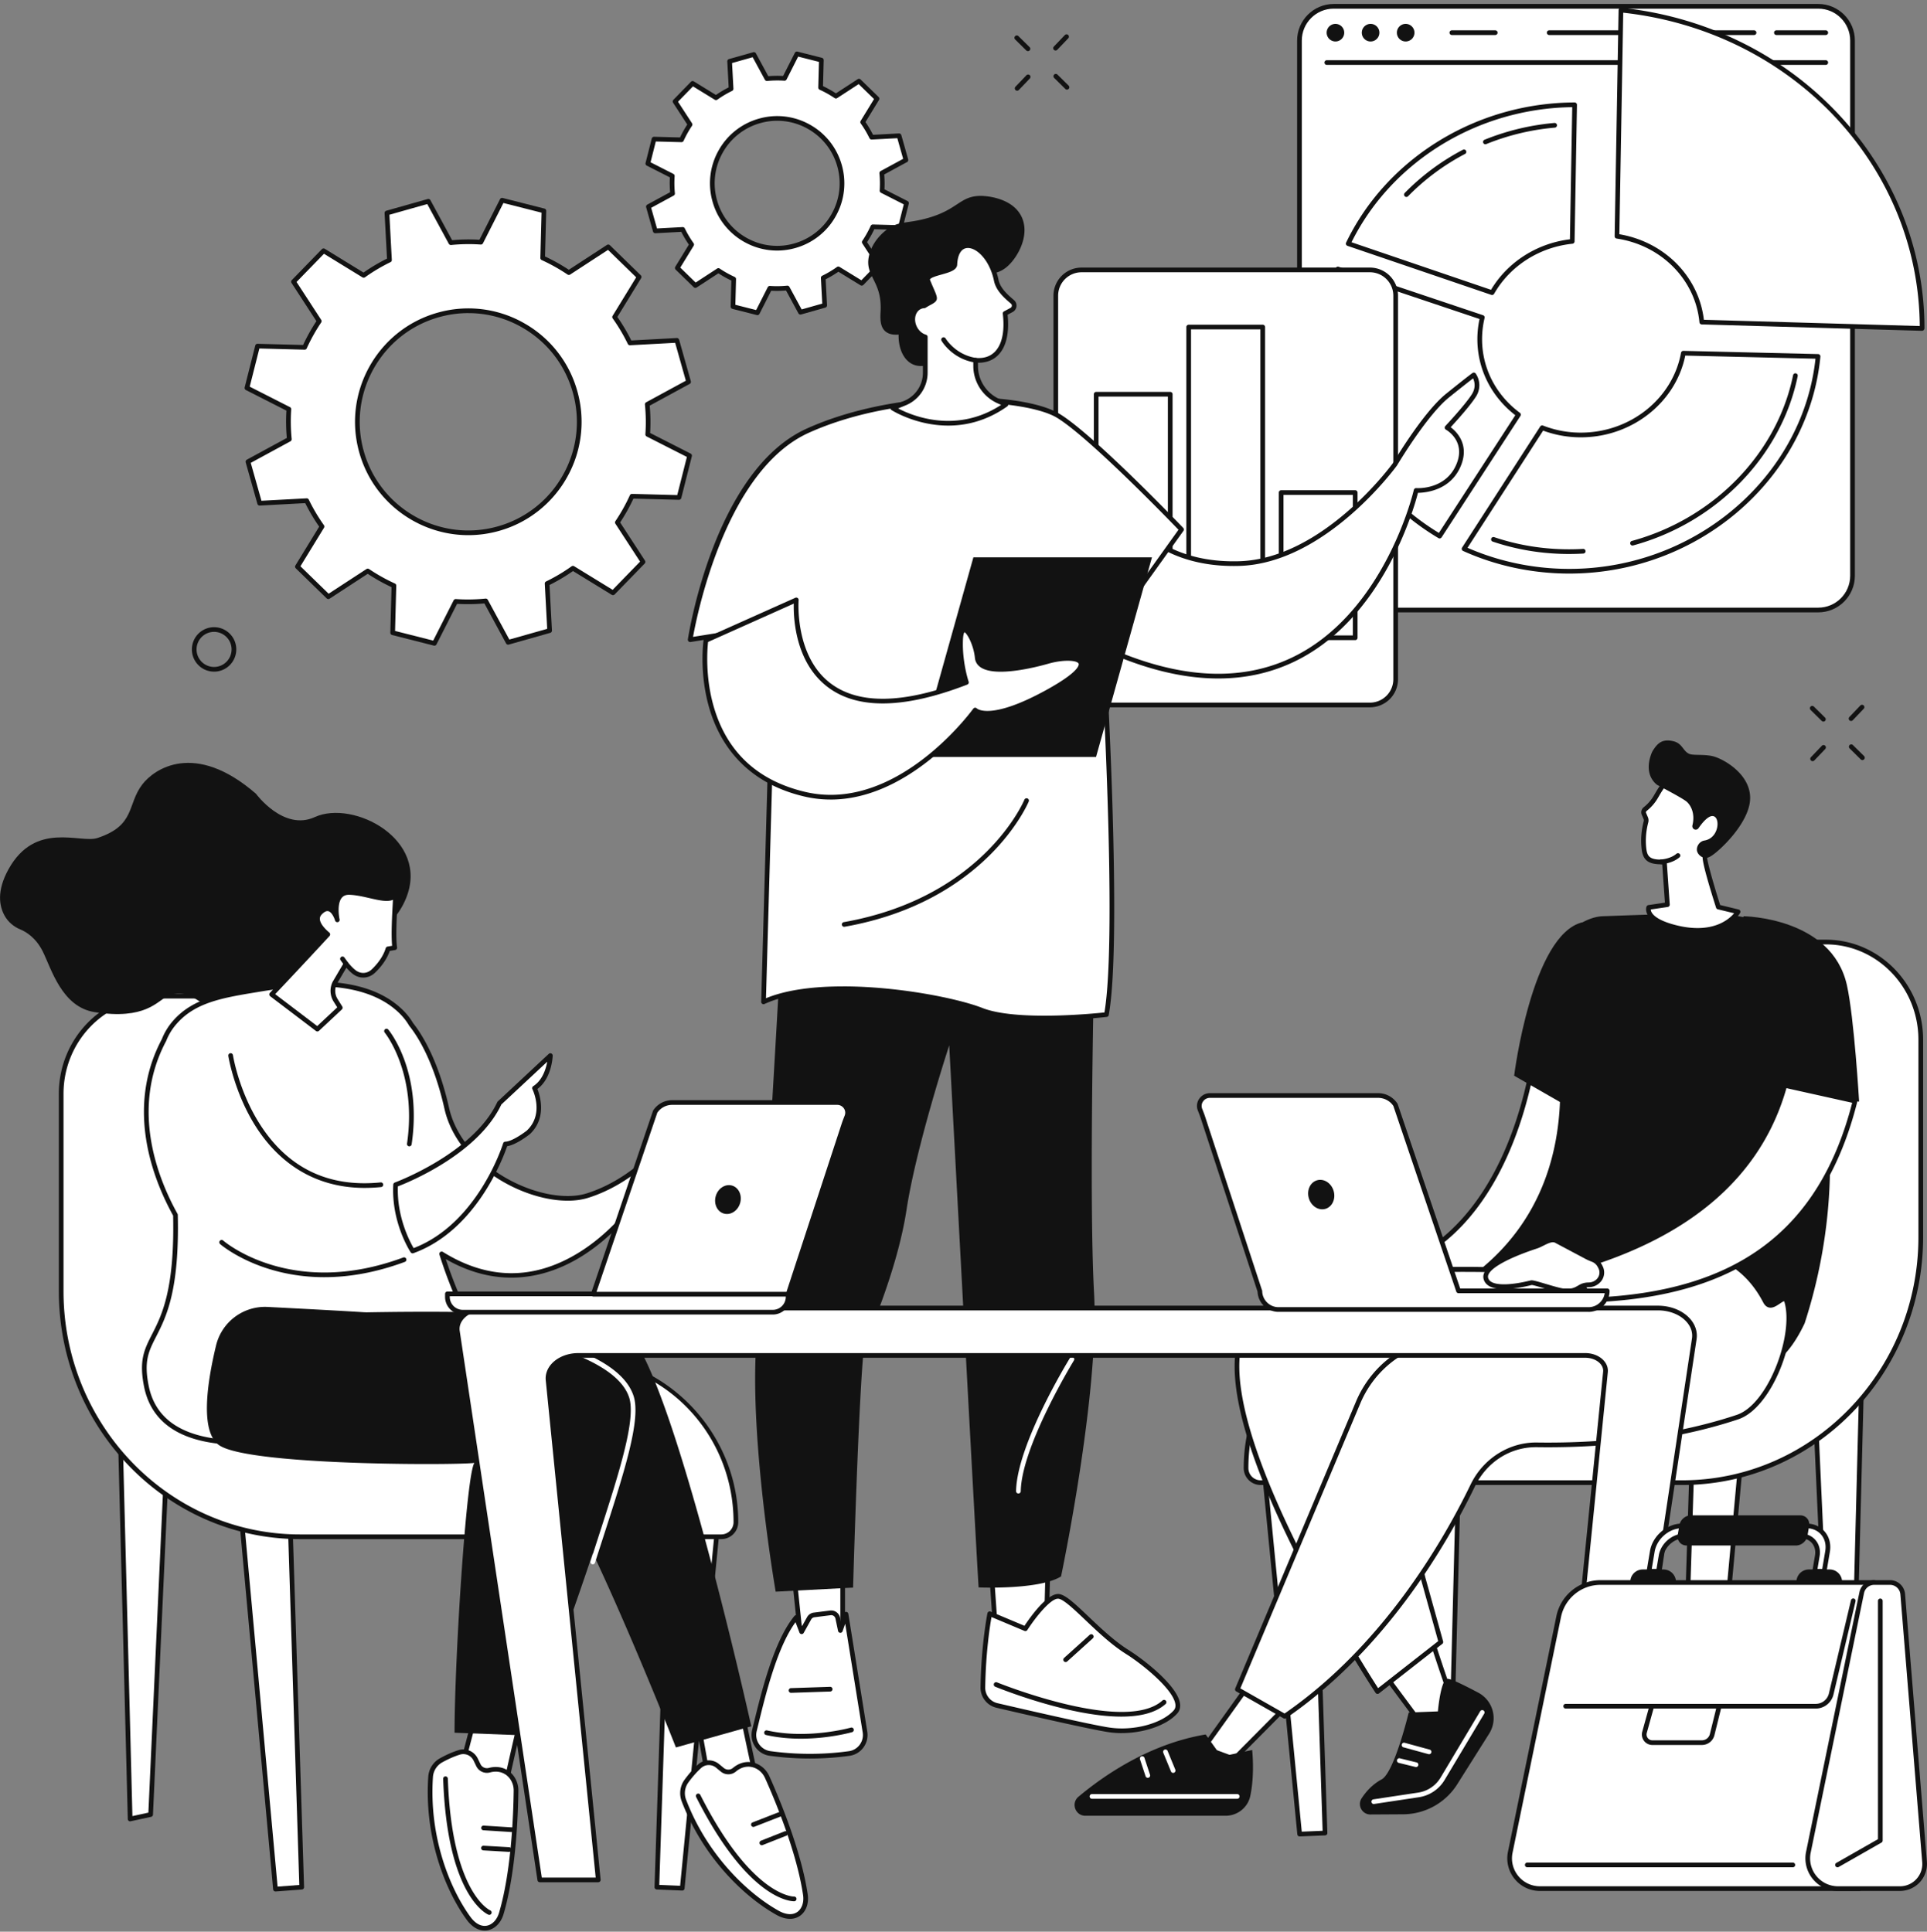 <svg width="380" height="381" fill="none" xmlns="http://www.w3.org/2000/svg"><rect width="100%" height="100%" fill="#808080" stroke="none"/><g clip-path="url(#clip0_2389_1729)"><path d="M127.868 40.762l1.35 4.782 5.414-.29a20.446 20.446 0 001.765 2.977l-2.829 4.623 3.559 3.465 4.545-2.963a20.65 20.65 0 003.015 1.688l-.143 5.428 4.812 1.221 2.452-4.834a20.31 20.31 0 003.458-.054l2.586 4.77 4.777-1.352-.291-5.42a20.615 20.615 0 002.975-1.767l4.617 2.833 3.462-3.563-2.96-4.55a20.658 20.658 0 001.686-3.02l5.422.144 1.219-4.818-4.828-2.454a20.352 20.352 0 00-.054-3.461l4.764-2.59-1.35-4.782-5.414.29a20.456 20.456 0 00-1.765-2.977l2.829-4.622L169.382 16l-4.544 2.963a20.598 20.598 0 00-3.016-1.688l.143-5.428-4.812-1.221-2.452 4.834a20.268 20.268 0 00-3.457.054l-2.587-4.77-4.776 1.352.29 5.42c-1.05.51-2.045 1.1-2.974 1.767l-4.617-2.832-3.462 3.563 2.96 4.55a20.664 20.664 0 00-1.687 3.019l-5.421-.144-1.22 4.818 4.829 2.454a20.25 20.25 0 00.054 3.462l-4.767 2.59h.002zm21.914-16.915c6.792-1.923 13.855 2.03 15.773 8.831 1.921 6.801-2.028 13.872-8.821 15.792-6.793 1.923-13.855-2.03-15.774-8.831-1.92-6.8 2.029-13.871 8.822-15.794v.002z" fill="#fff"/><path d="M149.356 62.156a.44.44 0 01-.114-.014l-4.812-1.221a.463.463 0 01-.349-.461l.135-5.125a21.283 21.283 0 01-2.547-1.426l-4.291 2.797a.46.46 0 01-.575-.056l-3.559-3.466a.463.463 0 01-.073-.573l2.672-4.363a21.187 21.187 0 01-1.491-2.517l-5.111.274a.466.466 0 01-.469-.336l-1.35-4.782a.463.463 0 01.224-.532l4.499-2.444a21.22 21.22 0 01-.046-2.926l-4.557-2.317a.46.46 0 01-.238-.525l1.219-4.818a.477.477 0 01.461-.349l5.119.135c.415-.88.894-1.736 1.425-2.55l-2.794-4.294a.461.461 0 01.056-.575l3.461-3.563a.463.463 0 01.573-.073l4.358 2.674a21.102 21.102 0 012.514-1.492l-.274-5.117a.46.46 0 01.336-.47l4.777-1.351a.463.463 0 01.531.224l2.441 4.504a21.181 21.181 0 012.922-.046l2.315-4.562a.46.46 0 01.525-.238l4.812 1.22a.464.464 0 01.348.462l-.135 5.124c.88.416 1.734.895 2.547 1.427l4.292-2.797a.46.46 0 01.574.056l3.56 3.466a.464.464 0 01.072.573l-2.671 4.362a21.29 21.29 0 011.491 2.517l5.111-.274a.465.465 0 01.469.336l1.35 4.783a.463.463 0 01-.224.531l-4.499 2.444c.083.985.097 1.965.046 2.926l4.557 2.317a.46.46 0 01.238.526l-1.22 4.817a.474.474 0 01-.46.35l-5.119-.136c-.415.88-.894 1.736-1.425 2.55l2.794 4.296a.464.464 0 01-.056.576l-3.462 3.563a.461.461 0 01-.572.072l-4.358-2.674a21.22 21.22 0 01-2.514 1.493l.274 5.117a.462.462 0 01-.336.469l-4.777 1.352a.463.463 0 01-.531-.225l-2.441-4.504c-.981.084-1.962.098-2.923.046l-2.314 4.562a.464.464 0 01-.413.253l.002-.002zm-4.341-2.04l4.096 1.038 2.286-4.505a.46.46 0 01.444-.25c1.107.076 2.244.06 3.381-.053a.467.467 0 01.452.24l2.41 4.445 4.065-1.15-.271-5.053a.459.459 0 01.259-.44 20.08 20.08 0 002.908-1.727.465.465 0 01.51-.02l4.302 2.64 2.947-3.032-2.758-4.24a.46.46 0 01.004-.51 20.528 20.528 0 001.649-2.951.464.464 0 01.433-.27l5.053.133 1.037-4.102-4.499-2.288a.46.46 0 01-.251-.444 20.3 20.3 0 00-.052-3.385.467.467 0 01.239-.453l4.44-2.412-1.149-4.072-5.046.272a.461.461 0 01-.44-.26 20.309 20.309 0 00-1.725-2.911.465.465 0 01-.019-.511l2.636-4.307-3.028-2.95-4.236 2.761a.46.46 0 01-.51-.004 20.525 20.525 0 00-2.949-1.65.462.462 0 01-.27-.435l.133-5.058-4.097-1.038-2.285 4.504a.463.463 0 01-.444.25 20.253 20.253 0 00-3.381.053.464.464 0 01-.452-.239l-2.41-4.446-4.068 1.15.272 5.053a.46.46 0 01-.259.44 20.13 20.13 0 00-2.908 1.728.46.46 0 01-.51.018l-4.302-2.639-2.948 3.032 2.759 4.24a.46.46 0 01-.004.51 20.516 20.516 0 00-1.649 2.951.464.464 0 01-.434.27l-5.052-.132-1.037 4.1 4.499 2.289a.46.46 0 01.251.444 20.293 20.293 0 00.051 3.385.464.464 0 01-.238.453l-4.441 2.413 1.149 4.072 5.047-.272a.457.457 0 01.439.26 20.315 20.315 0 001.726 2.91.467.467 0 01.019.511l-2.637 4.307 3.029 2.95 4.235-2.761a.46.46 0 01.51.004c.932.63 1.925 1.184 2.95 1.65a.46.46 0 01.269.435l-.132 5.058h.002zm8.22-10.695c-2.234 0-4.441-.57-6.445-1.692a13.158 13.158 0 01-6.278-7.963 13.183 13.183 0 011.184-10.078 13.15 13.15 0 017.954-6.285 13.146 13.146 0 0110.066 1.185 13.17 13.17 0 016.281 7.964 13.188 13.188 0 01-1.185 10.077 13.154 13.154 0 01-7.956 6.288 13.279 13.279 0 01-3.621.506v-.002zm-3.331-25.13a12.24 12.24 0 00-7.401 5.848 12.263 12.263 0 00-1.101 9.373 12.253 12.253 0 005.84 7.41 12.23 12.23 0 009.363 1.102 12.246 12.246 0 007.401-5.848 12.263 12.263 0 001.101-9.373 12.25 12.25 0 00-5.841-7.409 12.22 12.22 0 00-9.362-1.103z" fill="#121212"/><path d="M48.892 91.072l2.311 8.183 9.265-.498a35.386 35.386 0 003.02 5.096l-4.843 7.909 6.09 5.931 7.778-5.071a35.444 35.444 0 005.16 2.888l-.243 9.288 8.235 2.089 4.196-8.272c1.952.137 3.928.106 5.917-.092l4.427 8.163 8.174-2.313-.498-9.276a35.284 35.284 0 005.09-3.023l7.903 4.848 5.923-6.096-5.065-7.787a35.6 35.6 0 002.885-5.165l9.278.244 2.087-8.244-8.264-4.201a35.158 35.158 0 00-.091-5.924l8.153-4.431-2.31-8.184-9.265.498a35.484 35.484 0 00-3.02-5.095l4.843-7.91-6.09-5.93-7.778 5.07a35.561 35.561 0 00-5.158-2.888l.242-9.288-8.234-2.089-4.196 8.273a35.047 35.047 0 00-5.918.091l-4.426-8.163-8.174 2.314.498 9.275a35.292 35.292 0 00-5.09 3.024l-7.9-4.849-5.924 6.097 5.065 7.785a35.548 35.548 0 00-2.885 5.166l-9.278-.243-2.087 8.244 8.264 4.2a35.16 35.16 0 00.091 5.925l-8.153 4.43h-.005zM86.39 62.127c11.621-3.289 23.707 3.477 26.993 15.113 3.285 11.635-3.472 23.735-15.096 27.024-11.621 3.289-23.707-3.476-26.993-15.113-3.285-11.635 3.472-23.734 15.096-27.023z" fill="#fff"/><path d="M85.67 127.353a.416.416 0 01-.113-.015l-8.235-2.089a.463.463 0 01-.348-.461l.234-8.983a36.281 36.281 0 01-4.694-2.626l-7.52 4.904a.459.459 0 01-.575-.056l-6.09-5.93a.463.463 0 01-.072-.573l4.683-7.65a36.166 36.166 0 01-2.748-4.637l-8.96.482a.462.462 0 01-.47-.337l-2.31-8.183a.463.463 0 01.224-.532l7.886-4.286a35.81 35.81 0 01-.083-5.39l-7.992-4.064a.46.46 0 01-.238-.525l2.087-8.244a.453.453 0 01.46-.349l8.973.235a36.268 36.268 0 012.623-4.7l-4.899-7.529a.462.462 0 01.056-.575l5.924-6.096a.462.462 0 01.573-.073l7.64 4.689a35.788 35.788 0 014.632-2.752l-.48-8.97a.461.461 0 01.335-.47l8.174-2.313a.462.462 0 01.531.224l4.281 7.895a35.69 35.69 0 015.385-.083l4.059-8a.46.46 0 01.525-.24l8.234 2.09c.21.054.355.245.349.46l-.235 8.984a36.012 36.012 0 014.692 2.626l7.521-4.904a.46.46 0 01.574.056l6.09 5.93a.463.463 0 01.073.573l-4.684 7.65a35.888 35.888 0 012.748 4.637l8.961-.482a.462.462 0 01.468.337l2.311 8.183a.463.463 0 01-.224.532l-7.886 4.286c.164 1.81.191 3.621.083 5.39l7.99 4.064a.46.46 0 01.238.525l-2.086 8.244a.464.464 0 01-.461.349l-8.973-.235a36.561 36.561 0 01-2.623 4.699l4.899 7.53a.463.463 0 01-.056.575l-5.924 6.097a.462.462 0 01-.572.072l-7.642-4.689a35.75 35.75 0 01-4.631 2.752l.481 8.97a.463.463 0 01-.336.47l-8.174 2.313a.462.462 0 01-.531-.224l-4.281-7.895a35.672 35.672 0 01-5.385.083l-4.059 8.001a.464.464 0 01-.413.253h.007zm-7.763-2.909l7.519 1.906 4.03-7.943a.463.463 0 01.444-.251c1.912.135 3.878.104 5.84-.091a.467.467 0 01.453.238l4.25 7.839 7.465-2.112-.477-8.906a.46.46 0 01.259-.44 34.876 34.876 0 005.023-2.984.465.465 0 01.511-.018l7.587 4.655 5.409-5.565-4.864-7.475a.465.465 0 01.004-.511 35.095 35.095 0 002.848-5.098.463.463 0 01.434-.27l8.908.235 1.904-7.528-7.933-4.034a.459.459 0 01-.251-.445 35.01 35.01 0 00-.089-5.847.464.464 0 01.238-.453l7.83-4.255-2.109-7.473-8.896.478a.458.458 0 01-.44-.26 34.888 34.888 0 00-2.981-5.03.465.465 0 01-.018-.51l4.65-7.596-5.559-5.415-7.467 4.87a.46.46 0 01-.51-.005 35.503 35.503 0 00-5.092-2.851.462.462 0 01-.27-.434l.235-8.919-7.52-1.906-4.03 7.943a.455.455 0 01-.443.251 34.815 34.815 0 00-5.84.09.467.467 0 01-.453-.24l-4.252-7.838-7.465 2.111.477 8.907a.46.46 0 01-.259.44 34.84 34.84 0 00-5.024 2.984.461.461 0 01-.51.018l-7.587-4.655-5.41 5.565 4.864 7.475c.102.156.1.358-.004.511A35.297 35.297 0 0060.49 68.7a.456.456 0 01-.434.27l-8.908-.235-1.905 7.528 7.934 4.034a.46.46 0 01.251.445 34.937 34.937 0 00.09 5.847.466.466 0 01-.24.453l-7.83 4.254 2.11 7.474 8.896-.478a.459.459 0 01.44.26 34.914 34.914 0 002.98 5.029.467.467 0 01.02.511l-4.651 7.596 5.559 5.415 7.466-4.869a.46.46 0 01.51.004 35.5 35.5 0 005.093 2.851.46.46 0 01.27.434l-.235 8.919.002.002zm14.445-18.89c-9.743 0-18.72-6.44-21.497-16.278-3.35-11.863 3.566-24.241 15.413-27.595a22.173 22.173 0 0116.975 2 22.218 22.218 0 0110.59 13.43 22.243 22.243 0 01-1.997 16.995 22.199 22.199 0 01-13.416 10.603 22.23 22.23 0 01-6.066.845h-.002zm.024-43.8c-1.956 0-3.922.27-5.855.818-11.358 3.215-17.987 15.082-14.776 26.455 3.21 11.371 15.064 18.007 26.424 14.793a21.266 21.266 0 0012.86-10.162 21.318 21.318 0 001.915-16.29c-1.556-5.51-5.161-10.082-10.151-12.875a21.27 21.27 0 00-10.417-2.735v-.004z" fill="#121212"/><path d="M358.561 1.247h-95.56a6.755 6.755 0 00-6.751 6.76V113.56a6.755 6.755 0 006.751 6.759h95.56a6.755 6.755 0 006.752-6.759V8.006a6.756 6.756 0 00-6.752-6.759z" fill="#fff"/><path d="M358.563 120.78h-95.56c-3.978 0-7.214-3.239-7.214-7.222V8.005c0-3.982 3.236-7.222 7.214-7.222h95.56c3.978 0 7.214 3.24 7.214 7.222v105.553c0 3.983-3.236 7.222-7.214 7.222zM263.003 1.707c-3.468 0-6.289 2.824-6.289 6.296v105.553c0 3.472 2.821 6.296 6.289 6.296h95.56c3.468 0 6.289-2.824 6.289-6.296V8.006c0-3.473-2.821-6.297-6.289-6.297h-95.56v-.002z" fill="#121212"/><path d="M360.035 12.8h-98.416a.464.464 0 010-.926h98.416a.463.463 0 010 .926zm-96.686-4.62c.957 0 1.732-.777 1.732-1.734a1.733 1.733 0 10-1.732 1.734zm6.93 0a1.733 1.733 0 000-3.468 1.733 1.733 0 000 3.468zm6.914 0a1.733 1.733 0 000-3.468 1.733 1.733 0 000 3.468zm82.842-1.273h-9.752a.464.464 0 010-.927h9.752a.463.463 0 010 .927zm-14.139 0h-40.394a.463.463 0 010-.927h40.394a.463.463 0 010 .927zm-51.016 0h-8.597a.464.464 0 010-.927h8.597a.464.464 0 010 .927z" fill="#121212"/><path d="M294.233 57.724c3.147-5.511 9.002-9.405 15.805-10.108l.473-26.943c-19.543.066-36.789 11.088-44.644 27.38l28.366 9.673v-.002z" fill="#fff"/><path d="M294.236 58.186c-.05 0-.1-.008-.15-.025L265.72 48.49a.462.462 0 01-.267-.64c8.064-16.728 25.75-27.578 45.059-27.642a.47.47 0 01.329.137c.087.09.135.208.133.332l-.473 26.943a.463.463 0 01-.415.453c-6.529.677-12.306 4.369-15.452 9.877a.462.462 0 01-.4.233l.002.004zm-27.719-10.403l27.511 9.38c3.265-5.47 9.031-9.164 15.559-9.963l.456-26.063c-18.591.235-35.58 10.638-43.528 26.646h.002z" fill="#121212"/><path d="M292.908 28.457a.464.464 0 01-.174-.89 47.755 47.755 0 0113.816-3.317.463.463 0 01.079.922 46.785 46.785 0 00-13.551 3.251.461.461 0 01-.172.034h.002zm-15.571 10.39a.463.463 0 01-.33-.787 45.9 45.9 0 0111.483-8.528.463.463 0 01.429.82 44.961 44.961 0 00-11.252 8.356.457.457 0 01-.33.14z" fill="#121212"/><path d="M331.947 69.664c-1.602 8.852-9.658 15.813-19.526 16.12a21.02 21.02 0 01-8.305-1.412l-15.405 23.878c7.16 3.235 15.249 4.821 23.71 4.333 24.605-1.414 43.949-19.959 46.097-42.281l-26.571-.638z" fill="#fff"/><path d="M309.469 113.131c-7.264 0-14.449-1.524-20.947-4.461a.461.461 0 01-.197-.672l15.404-23.878a.463.463 0 01.556-.18 20.458 20.458 0 008.123 1.38c9.462-.295 17.489-6.915 19.086-15.74a.472.472 0 01.464-.38l26.572.638a.466.466 0 01.448.506c-2.209 22.944-22.212 41.302-46.531 42.699-.994.059-1.987.086-2.978.086v.002zm-20.076-5.086c7.125 3.123 15.066 4.533 23.002 4.077 23.693-1.363 43.213-19.106 45.615-41.37l-25.682-.617c-1.838 9.057-10.137 15.806-19.891 16.11a21.398 21.398 0 01-8.135-1.311l-14.909 23.109v.002z" fill="#121212"/><path d="M309.414 109.268c-5.192 0-10.259-.822-15.06-2.446a.462.462 0 11.294-.876c4.706 1.591 9.674 2.396 14.764 2.396.915 0 1.842-.027 2.752-.079a.462.462 0 11.052.922c-.929.054-1.875.081-2.806.081l.004.002zm12.509-1.667a.463.463 0 01-.122-.907c16.163-4.413 28.646-17.258 31.8-32.726a.464.464 0 01.907.185c-3.226 15.806-15.967 28.93-32.463 33.434a.51.51 0 01-.122.016v-.002z" fill="#121212"/><path d="M283.89 105.737l15.545-23.949c-4.65-3.447-7.639-8.81-7.639-14.894 0-1.47.177-2.904.509-4.282l-28.474-9.556a43.966 43.966 0 00-2.354 14.211c0 16.382 8.979 30.485 22.415 38.47h-.002z" fill="#fff"/><path d="M283.891 106.199a.458.458 0 01-.234-.064c-14.177-8.425-22.641-22.954-22.641-38.868 0-4.895.8-9.727 2.379-14.361a.461.461 0 01.585-.289l28.473 9.556a.461.461 0 01.303.546 17.952 17.952 0 00-.495 4.174c0 5.719 2.715 11.012 7.452 14.523.197.145.245.42.112.623l-15.546 23.948a.464.464 0 01-.388.21v.002zm-19.768-52.558a43.492 43.492 0 00-2.184 13.626c0 15.44 8.143 29.555 21.807 37.844l15.069-23.213c-4.758-3.686-7.48-9.129-7.48-15.003 0-1.335.144-2.67.426-3.976l-27.64-9.276.002-.002z" fill="#121212"/><path d="M318.867 46.595c8.987 1.34 15.896 8.31 16.718 16.927l43.451 1.26v-.055c0-31.912-25.398-59.224-59.391-62.74l-.778 44.606v.002z" fill="#fff"/><path d="M379.032 65.246h-.009l-43.451-1.26a.462.462 0 01-.446-.418c-.801-8.41-7.515-15.202-16.326-16.514a.46.46 0 01-.394-.465l.778-44.606a.462.462 0 01.51-.453c16.494 1.705 31.671 9.116 42.732 20.863C373.435 34.086 379.5 49.122 379.5 64.73c0 .124-.05.272-.141.36a.496.496 0 01-.327.157zm-43.031-2.174l42.572 1.235c-.22-31.683-25.248-58.131-58.476-61.805l-.764 43.698c8.894 1.495 15.667 8.352 16.666 16.872h.002z" fill="#121212"/><path d="M270.147 53.237h-56.868a5.078 5.078 0 00-5.076 5.081v75.65a5.078 5.078 0 005.076 5.081h56.868a5.078 5.078 0 005.076-5.081v-75.65a5.078 5.078 0 00-5.076-5.08z" fill="#fff"/><path d="M270.149 139.512h-56.871a5.545 5.545 0 01-5.536-5.542V58.319a5.545 5.545 0 015.536-5.543h56.871a5.545 5.545 0 015.536 5.543v75.651a5.545 5.545 0 01-5.536 5.542zM213.276 53.7a4.622 4.622 0 00-4.613 4.619v75.651a4.622 4.622 0 004.613 4.618h56.871a4.622 4.622 0 004.613-4.618V58.319a4.622 4.622 0 00-4.613-4.619h-56.871z" fill="#121212"/><path d="M230.764 77.762h-14.6v48.031h14.6V77.762z" fill="#fff"/><path d="M230.766 126.256h-14.6a.464.464 0 01-.463-.463V77.761c0-.255.208-.463.463-.463h14.6c.255 0 .462.207.462.463v48.032a.463.463 0 01-.462.463zm-14.138-.927h13.675V78.224h-13.675v47.105z" fill="#121212"/><path d="M249.006 64.507h-14.6v61.286h14.6V64.507z" fill="#fff"/><path d="M249.008 126.255h-14.6a.464.464 0 01-.463-.463V64.506c0-.255.208-.463.463-.463h14.6c.255 0 .462.208.462.463v61.286a.463.463 0 01-.462.463zm-14.138-.926h13.675v-60.36H234.87v60.36z" fill="#121212"/><path d="M267.241 97.158h-14.6v28.635h14.6V97.158z" fill="#fff"/><path d="M267.242 126.255h-14.6a.462.462 0 01-.462-.463V97.157c0-.255.207-.463.462-.463h14.6c.255 0 .463.208.463.463v28.635a.463.463 0 01-.463.463zm-14.137-.926h13.675v-27.71h-13.675v27.71z" fill="#121212"/><path d="M156.68 311.54l1.275 12.168 8.218.964v-14.426l-9.493 1.294z" fill="#fff"/><path d="M166.175 325.134c-.018 0-.035 0-.054-.004l-8.217-.963a.463.463 0 01-.407-.412l-1.276-12.168a.463.463 0 01.397-.507l9.493-1.295a.464.464 0 01.525.459v14.427a.465.465 0 01-.463.461l.002.002zm-7.796-1.844l7.334.862v-13.377l-8.525 1.163 1.191 11.354v-.002z" fill="#121212"/><path d="M167.476 345.855c-3.424.481-9.041.907-15.633-.007a3.678 3.678 0 01-3.072-4.518c1.452-5.908 3.954-17.113 8.245-22.304l1.066 2.816 1.473-2.652c.201-.363.564-.608.977-.66l3.225-.409c.674-.085 1.3.361 1.439 1.026l.513 2.444 1.124-3.209 3.752 23.355a3.667 3.667 0 01-3.113 4.118h.004z" fill="#fff"/><path d="M159.706 346.849c-2.402 0-5.073-.148-7.927-.544a4.136 4.136 0 01-3.456-5.088l.311-1.275c1.481-6.094 3.96-16.292 8.027-21.213a.468.468 0 01.432-.162.465.465 0 01.356.292l.714 1.886.989-1.782c.272-.49.766-.824 1.321-.895l3.226-.409c.9-.114 1.763.497 1.949 1.391l.173.825.576-1.647a.462.462 0 01.892.079l3.752 23.355c.297 2.255-1.275 4.335-3.505 4.649a56.453 56.453 0 01-7.834.538h.004zm-2.829-26.891c-3.644 4.973-5.947 14.444-7.345 20.204l-.311 1.277a3.163 3.163 0 00.461 2.565 3.235 3.235 0 002.227 1.385c6.48.897 12.01.498 15.507.006 1.729-.243 2.949-1.858 2.719-3.599l-3.462-21.541-.523 1.489a.461.461 0 01-.887-.058l-.515-2.444a.845.845 0 00-.931-.663l-3.225.409a.843.843 0 00-.631.428l-1.473 2.652a.46.46 0 01-.835-.061l-.776-2.047v-.002z" fill="#121212"/><path d="M157.955 342.934c-2.19 0-4.561-.195-6.923-.733a.464.464 0 01.205-.903c8.052 1.837 16.485-.526 16.57-.549a.463.463 0 01.253.889c-.253.073-4.612 1.294-10.105 1.294v.002zM156 333.887a.462.462 0 01-.015-.925l7.704-.255a.462.462 0 11.031.924l-7.704.256H156z" fill="#121212"/><path d="M195.172 305.061l1.232 17.756h9.887l.461-17.756h-11.58z" fill="#fff"/><path d="M206.292 323.28h-9.888a.463.463 0 01-.46-.43l-1.232-17.756a.463.463 0 01.46-.494h11.58a.46.46 0 01.463.473l-.461 17.756a.462.462 0 01-.462.451zm-9.456-.924h9.006l.435-16.83h-10.611l1.168 16.83h.002z" fill="#121212"/><path d="M193.821 332.843a3.573 3.573 0 002.756 3.535c5.685 1.324 18.491 4.273 22.144 4.817 4.741.706 10.568-.747 13.073-3.524 2.506-2.776-5.608-9.404-9.46-11.817-5.721-3.582-11.217-10.665-13.521-10.983-2.305-.317-6.607 6.375-6.607 6.375l-7.031-2.957s-1.226 6.032-1.352 14.552l-.002.002z" fill="#fff"/><path d="M221.201 341.836c-.861 0-1.717-.06-2.549-.182-3.69-.551-16.741-3.557-22.179-4.826a4.06 4.06 0 01-3.113-3.993c.126-8.464 1.348-14.577 1.36-14.638a.466.466 0 01.237-.317.458.458 0 01.394-.017l6.677 2.808c1.089-1.647 4.559-6.575 6.846-6.257 1.303.181 3.17 1.954 5.752 4.406 2.408 2.287 5.136 4.88 7.95 6.641 3.093 1.937 9.635 7.06 10.12 10.536.11.783-.079 1.45-.56 1.981-2.114 2.343-6.59 3.854-10.935 3.854v.004zm-25.678-22.897c-.296 1.678-1.137 6.996-1.24 13.91a3.128 3.128 0 002.397 3.078c5.429 1.264 18.45 4.265 22.107 4.811 4.754.708 10.314-.775 12.66-3.376.293-.326.403-.729.332-1.234-.411-2.949-6.517-7.891-9.694-9.88-2.894-1.811-5.657-4.437-8.096-6.755-2.178-2.068-4.235-4.022-5.243-4.161-1.462-.204-4.553 3.675-6.154 6.167a.464.464 0 01-.569.177l-6.504-2.735.004-.002z" fill="#121212"/><path d="M221.103 338.581c-10.277 0-24.093-5.587-24.871-5.907a.463.463 0 01.349-.856c.253.104 25.296 10.235 32.668 3.57a.463.463 0 01.62.687c-2.018 1.825-5.177 2.506-8.766 2.506zm-10.96-10.76a.464.464 0 01-.312-.806l5.03-4.541a.463.463 0 11.62.685l-5.029 4.542a.467.467 0 01-.309.118v.002zm-56.262-138.513s-3.064 55.507-4.667 74.669c-1.604 19.162 3.75 49.963 3.75 49.963l15.263-.804s1.046-37.45 2.18-47.851c0 0 6.447-14.099 8.359-26.672 1.91-12.574 8.419-32.435 8.419-32.435s5.285 99.13 5.795 106.919c0 0 11.97.533 16.259-2.17 0 0 7.604-36.146 6.511-55.812-1.091-19.667.108-68.527.108-68.527l-61.977 2.72z" fill="#121212"/><path d="M167.596 265.746h-4.665a.462.462 0 010-.926h4.665a.464.464 0 010 .926zm33.234 28.83h-.009a.463.463 0 01-.454-.471c.168-9.162 10.213-25.589 10.641-26.283a.463.463 0 01.786.484c-.104.168-10.34 16.907-10.504 25.815a.462.462 0 01-.462.455h.002zm19.864-194.042c1.111-.088 6.564 11.094 23.632 10.625 17.068-.469 30.762-19.59 30.762-19.59s5.895-9.95 10.369-13.549c4.474-3.596 5.175-4.072 5.175-4.072s1.402 1.871 0 4.072c-1.403 2.201-5.275 6.321-5.275 6.321s4.267 2.345 2.342 7.228c-2.213 5.617-8.448 5.167-8.448 5.167s-12.655 56.09-64.954 29.436l6.397-25.64v.002z" fill="#fff"/><path d="M240.233 133.822c-7.942 0-16.685-2.415-26.145-7.237a.462.462 0 01-.238-.523l6.396-25.641a.46.46 0 01.413-.348c.458-.036.819.367 1.692 1.341 2.587 2.888 8.641 9.652 21.966 9.284 16.647-.457 30.264-19.208 30.398-19.397.22-.375 5.968-10.031 10.454-13.638 4.437-3.57 5.177-4.076 5.206-4.095a.464.464 0 01.629.106 4.092 4.092 0 01.02 4.6c-1.167 1.833-3.947 4.896-4.957 5.99 1.126.841 3.703 3.323 2.066 7.478-1.981 5.027-7.062 5.448-8.516 5.463-.797 3.115-6.988 25.126-24.623 33.411-4.548 2.137-9.476 3.206-14.757 3.206h-.004zm-25.398-7.895c15.344 7.741 28.718 9.039 39.759 3.854 18.489-8.686 24.154-32.902 24.207-33.147a.466.466 0 01.484-.36c.24.017 5.928.352 7.985-4.873 1.747-4.433-1.977-6.566-2.136-6.653a.46.46 0 01-.112-.723c.037-.041 3.858-4.111 5.22-6.252.857-1.343.523-2.544.247-3.144-.568.432-1.877 1.447-4.743 3.752-4.358 3.505-10.201 13.325-10.261 13.423-.16.226-14.046 19.347-31.145 19.816-.359.01-.716.015-1.065.015-13.013 0-19.011-6.701-21.614-9.606-.241-.268-.483-.54-.681-.742l-6.147 24.638.002.002z" fill="#121212"/><path d="M136.102 126.174s5.121-33.097 23.218-41.24c18.094-8.143 42.576-7.01 49.327-2.944 6.751 4.066 24.346 22.454 24.346 22.454l-15.548 21.73s3.553 58.499.745 73.942c0 0-17.296 2.021-24.633-.872-7.336-2.892-31.458-6.946-42.988-1.642l2.095-74.063-16.56 2.635h-.002z" fill="#fff"/><path d="M205.982 201.273c-4.594 0-9.454-.361-12.596-1.599-7.222-2.847-31.102-6.952-42.626-1.651a.46.46 0 01-.448-.035.465.465 0 01-.207-.399l2.08-73.506-16.01 2.548a.461.461 0 01-.529-.527c.212-1.362 5.368-33.438 23.484-41.59 17.833-8.026 42.476-7.304 49.754-2.92 6.727 4.051 23.722 21.776 24.442 22.53.153.16.172.409.041.59l-15.452 21.597c.205 3.451 3.441 58.971.728 73.889a.46.46 0 01-.4.375c-.407.048-6.094.698-12.261.698zm-39.74-6.722c10.937 0 22.747 2.395 27.484 4.261 6.584 2.596 21.611 1.143 24.069.881 2.657-15.715-.776-72.912-.811-73.492a.455.455 0 01.085-.297l15.326-21.419c-2.23-2.313-17.815-18.383-23.986-22.1-6.353-3.827-30.795-5.179-48.9 2.97-16.296 7.334-22.015 35.663-22.842 40.261l15.923-2.534a.465.465 0 01.535.472l-2.074 73.336c4.092-1.693 9.524-2.334 15.191-2.334v-.005z" fill="#121212"/><path d="M166.469 182.8a.46.46 0 01-.454-.382.46.46 0 01.375-.535c27.503-4.868 35.532-23.932 35.609-24.123a.463.463 0 11.857.347c-.079.197-8.276 19.726-36.306 24.685a.552.552 0 01-.081.006v.002zm49.666-33.494h-35.213l11.028-39.376h35.213l-11.028 39.376z" fill="#121212"/><path d="M139.207 126.302l17.821-7.976s-2.51 30.23 33.545 16.272c0 0-1.329-3.885-1.141-8.423.189-4.537 2.9-.147 3.28 3.541.379 3.688 8.844 2.191 13.932.737 5.087-1.454 11.764-.503 0 5.995-11.765 6.497-14.343 3.598-14.343 3.598s-15.023 21.048-33.717 16.575c-22.992-5.499-19.377-30.321-19.377-30.321v.002z" fill="#fff"/><path d="M163.799 157.701c-1.736 0-3.511-.196-5.322-.63-12.094-2.892-16.815-11.138-18.649-17.544-1.974-6.909-1.118-13.034-1.08-13.292a.465.465 0 01.269-.355l17.822-7.976a.464.464 0 01.649.461c-.009.11-.824 11.087 6.361 16.463 5.557 4.159 14.355 3.989 26.153-.507-.34-1.142-1.188-4.412-1.033-8.165.025-.579.098-2.344 1.17-2.375h.025c1.394 0 2.758 3.503 3.005 5.889.052.5.291.889.73 1.188 2.114 1.43 8.116.438 12.615-.848 2.361-.674 6.36-1.123 7.046.547.587 1.426-1.603 3.486-6.695 6.3-9.641 5.322-13.304 4.487-14.469 3.835-1.936 2.529-13.675 17.013-28.597 17.013v-.004zm-24.168-31.084c-.136 1.219-.616 6.728 1.093 12.686 2.57 8.958 8.616 14.633 17.967 16.869a21.93 21.93 0 005.119.605c15.78 0 27.98-16.812 28.115-16.999a.463.463 0 01.35-.193.451.451 0 01.369.154c.017.014 2.657 2.442 13.775-3.696 6.654-3.676 6.345-4.998 6.289-5.138-.284-.691-2.997-.849-5.939-.008-2.385.681-10.399 2.747-13.386.723-.67-.455-1.052-1.08-1.131-1.859-.275-2.681-1.632-4.981-2.084-5.058.008.016-.222.264-.274 1.489-.182 4.392 1.104 8.214 1.118 8.254a.462.462 0 01-.27.581c-12.32 4.77-21.556 4.951-27.449.538-6.54-4.898-6.832-13.825-6.761-16.51l-16.896 7.562h-.005zm47.147-56.767c-1.539 1.412-4.549 3.133-6.905 1.946-1.754-.885-2.733-3.175-2.671-5.8-.811.066-1.877.008-2.637-.662-1.169-1.035-.949-2.939-.904-4.19.212-5.776-3.14-6.662-2.321-10.58.645-3.08 3.062-4.916 3.514-5.258 2.281-1.732 3.827-1.174 7.662-2.18 6.454-1.693 6.66-4.478 10.912-4.492.247 0 6.033.062 7.998 4.066 1.597 3.255-.268 7.211-2.199 9.29-2.497 2.691-4.291 1.362-6.799 3.62-4.401 3.963-1.079 10.045-5.652 14.236l.002.004z" fill="#121212"/><path d="M199.657 59.546l-.255-.22c-1.278-1.103-2.607-2.382-2.946-4.035-1.441-7.029-7.873-9.581-8.17-3.127-.074 1.628-6.017 1.545-5.311 3.254 1.837 4.458 1.879 3.258-.716 4.9a2.246 2.246 0 00-.861.206c-1.329.62-1.802 2.43-1.051 4.039.454.978 1.257 1.648 2.111 1.893V73.5a6.504 6.504 0 01-4.036 6.018l-2.375.971s11.076 7.237 22.318-.708l-1.5-.672a7.58 7.58 0 01-4.468-6.676l-.012-1.377c.755.066 1.487.016 2.163-.18 3.145-.917 4.19-4.544 3.655-9.052l1.28-.69a.97.97 0 00.174-1.586v-.002z" fill="#fff"/><path d="M187 83.943c-6.397 0-11.13-3.02-11.205-3.067a.462.462 0 01.077-.816l2.375-.972a6.014 6.014 0 003.748-5.588v-6.713c-.883-.356-1.626-1.078-2.068-2.03-.856-1.837-.284-3.926 1.276-4.653a2.68 2.68 0 01.91-.24c.43-.268.782-.455 1.069-.609.327-.174.636-.34.645-.424.02-.21-.237-.801-.592-1.621-.188-.436-.419-.966-.686-1.616-.129-.31-.125-.62.012-.901.357-.733 1.506-1.055 2.834-1.429.96-.27 2.41-.677 2.431-1.12.163-3.556 2.02-4.083 2.81-4.146 2.271-.176 5.314 2.523 6.272 7.2.313 1.53 1.608 2.753 2.796 3.777l.255.22a1.434 1.434 0 01-.257 2.344l-1.006.54c.517 4.982-.939 8.34-4.017 9.236a6.136 6.136 0 01-1.828.227l.008.884a7.16 7.16 0 004.194 6.259l1.5.673a.461.461 0 01.079.8c-4.049 2.86-8.096 3.785-11.634 3.785H187zm-9.896-3.387c2.643 1.387 11.406 5.116 20.319-.694l-.745-.334a8.085 8.085 0 01-4.739-7.083l-.013-1.387a.465.465 0 01.504-.465c.726.064 1.398.01 1.995-.164 2.666-.777 3.877-3.894 3.325-8.553a.46.46 0 01.241-.461l1.28-.69a.501.501 0 00.263-.39.494.494 0 00-.172-.438l-.255-.22c-1.303-1.124-2.726-2.478-3.097-4.292-.83-4.05-3.412-6.612-5.295-6.465-1.155.092-1.869 1.282-1.96 3.267-.052 1.113-1.535 1.53-3.105 1.97-.878.245-2.079.584-2.253.943-.01.02-.025.054.011.143.265.644.493 1.17.68 1.601.869 2.002 1.049 2.42-.467 3.231-.294.158-.661.355-1.109.638a.451.451 0 01-.229.07c-.246.01-.477.065-.684.162-1.097.513-1.469 2.048-.83 3.425.378.811 1.06 1.426 1.819 1.644a.462.462 0 01.336.445v7.04a6.938 6.938 0 01-4.322 6.446l-1.496.613-.002-.002z" fill="#121212"/><path d="M192.387 71.515c-.022 0-.047 0-.07-.006-4.532-.695-6.569-4.16-6.654-4.304a.463.463 0 01.801-.463c.018.03 1.912 3.226 5.992 3.853.253.04.425.275.386.528a.464.464 0 01-.457.392h.002zM42.216 132.474a4.42 4.42 0 01-1.714-.35 4.389 4.389 0 01.075-8.101 4.382 4.382 0 015.7 2.425 4.39 4.39 0 01-4.061 6.029v-.003zm-.007-7.847c-.429 0-.864.081-1.288.252a3.465 3.465 0 00-1.91 4.504 3.439 3.439 0 001.852 1.889c.85.361 1.788.37 2.645.025a3.465 3.465 0 001.91-4.504 3.466 3.466 0 00-3.209-2.166zm322.816 17.576a.463.463 0 01-.334-.783l2.165-2.265a.462.462 0 11.668.639l-2.165 2.266a.462.462 0 01-.334.143zm-7.578 7.929a.462.462 0 01-.334-.783l2.165-2.266a.463.463 0 01.668.64l-2.166 2.265a.456.456 0 01-.333.144zm2.12-7.808a.457.457 0 01-.324-.133l-2.199-2.168a.462.462 0 11.65-.658l2.196 2.168a.46.46 0 01-.325.791h.002zm7.693 7.589a.459.459 0 01-.324-.133l-2.196-2.168a.46.46 0 01-.004-.654.459.459 0 01.653-.004l2.199 2.167a.463.463 0 01-.326.792h-.002zM208.157 9.963a.462.462 0 01-.333-.783l2.165-2.266a.461.461 0 11.668.64l-2.166 2.265a.457.457 0 01-.334.144zm-7.578 7.928a.463.463 0 01-.334-.783l2.166-2.265a.461.461 0 11.668.64l-2.166 2.265a.457.457 0 01-.334.143zm2.126-7.807a.455.455 0 01-.323-.133l-2.197-2.168a.46.46 0 01-.004-.654.46.46 0 01.653-.005l2.199 2.168a.462.462 0 01-.326.792h-.002zm7.698 7.588a.456.456 0 01-.324-.133l-2.199-2.167a.462.462 0 11.65-.659l2.198 2.168a.46.46 0 01-.325.791z" fill="#121212"/><path d="M141.551 300.518l-7.015 71.909-5.005-.21 2.487-75.595 9.533 3.896z" fill="#fff"/><path d="M134.536 372.89h-.019l-5.005-.21a.46.46 0 01-.441-.477l2.486-75.595a.464.464 0 01.21-.374.456.456 0 01.425-.04l9.533 3.898a.46.46 0 01.284.473l-7.015 71.91a.46.46 0 01-.46.417l.002-.002zm-4.528-1.115l4.111.172 6.938-71.13-8.601-3.516-2.45 74.474h.002z" fill="#121212"/><path d="M47.477 297.931l6.846 74.675 5.175-.388-2.487-78.323-9.534 4.036z" fill="#fff"/><path d="M54.323 373.069a.464.464 0 01-.46-.419l-6.845-74.676a.46.46 0 01.28-.467l9.532-4.037a.467.467 0 01.643.414l2.487 78.323a.463.463 0 01-.427.476l-5.175.388h-.035v-.002zm-6.353-74.843l6.772 73.886 4.28-.322-2.45-77.207-8.602 3.643z" fill="#121212"/><path d="M23.648 280.36l2.014 78.415 4.04-.876 3.707-81.266-9.76 3.727z" fill="#fff"/><path d="M25.664 359.238a.465.465 0 01-.463-.451l-2.013-78.415a.465.465 0 01.296-.444l9.761-3.73a.462.462 0 01.627.455l-3.707 81.266a.462.462 0 01-.363.43l-4.04.876a.54.54 0 01-.098.011v.002zm-1.543-78.563l1.991 77.529 3.149-.684 3.656-80.207-8.796 3.36v.002z" fill="#121212"/><path d="M102.609 278.607l2.014 78.413 4.201.023 3.546-82.165-9.761 3.729z" fill="#fff"/><path d="M82.32 217.366v18.246c0 17.844 14.056 32.311 31.398 32.311s31.399 14.465 31.399 32.31a2.874 2.874 0 01-2.871 2.878H59.133c-25.995 0-47.07-21.685-47.07-48.436v-38.931c0-10.64 8.381-19.265 18.72-19.265H62.02c11.211 0 20.3 9.352 20.3 20.887z" fill="#fff"/><path d="M142.246 303.571H59.133c-26.21 0-47.531-21.936-47.531-48.899v-38.931c0-10.876 8.605-19.726 19.183-19.726h31.237c11.447 0 20.762 9.579 20.762 21.35v18.246c0 17.561 13.878 31.848 30.936 31.848s31.861 14.701 31.861 32.771a3.34 3.34 0 01-3.331 3.341h-.004zM30.783 196.941c-10.068 0-18.258 8.435-18.258 18.802v38.931c0 26.452 20.909 47.973 46.608 47.973h83.113a2.416 2.416 0 002.408-2.417c0-17.561-13.878-31.847-30.936-31.847s-31.861-14.702-31.861-32.772v-18.246c0-11.263-8.898-20.426-19.837-20.426H30.783v.002z" fill="#121212"/><path d="M4.01 183.322c-1.274-.527-2.396-1.447-3.101-2.707-1.045-1.867-1.603-4.855.745-9.124 5.303-9.642 14.162-5.084 17.551-6.201 7.593-2.502 5.797-6.614 8.884-10.607 2.308-2.988 10.279-8.625 22.386 1.875 0 0 5.436 7.428 11.598 4.602 7.571-3.472 22.783 4.383 17.977 16.064-1.385 3.368-3.883 5.957-6.925 7.363-.552.255-1.156.5-1.811.727-1.898.654-3.364 2.348-3.84 4.533-1.547 7.114-7.406 20.846-29.152 7.027-1.64-1.043-3.586-1.174-5.283-.387-2.084.97-4.345 4.725-14.396 3.14-6.457-1.017-8.508-8.54-10.213-11.965-1.359-2.726-3.308-3.881-4.42-4.342v.002z" fill="#121212"/><path d="M115.826 235.822c-8.552 2.677-24.933-4.751-27.727-17.21-2.215-9.878-5.677-14.891-7.017-16.545-.64-1.095-1.483-2.123-2.597-3.103-7.964-7.008-21.76-4.738-27.729-3.756-6.772 1.113-12.383 2.037-16.197 6.337a11.8 11.8 0 00-2.225 3.611v-.004c-7.291 13.74-1.382 27.927 2.26 34.481.602 26.278-8.079 22.147-5.729 33.815 3.309 16.438 29.75 10.294 39.368 8.194 3.374-.737 21.042 4.517 25.36-9.13 2.52-7.964-2.269-11.641-6.498-25.19 21.665 13.48 37.756-9.509 37.756-9.509l1.669-8.058s-4.37 4.086-10.696 6.067h.002z" fill="#fff"/><path d="M47.621 284.992c-5.125 0-10.07-.808-13.724-3.198-2.916-1.906-4.76-4.682-5.48-8.256-1.054-5.233.045-7.384 1.564-10.362 1.891-3.704 4.48-8.775 4.158-23.418-3.967-7.177-9.46-21.15-2.215-34.815a12.243 12.243 0 012.292-3.705c3.925-4.422 9.736-5.38 16.469-6.487 5.98-.984 19.98-3.287 28.109 3.867 1.114.978 1.987 2.02 2.671 3.185 1.41 1.749 4.87 6.826 7.088 16.708 1.203 5.366 5.251 10.384 11.107 13.767 5.538 3.2 11.831 4.417 16.031 3.102 6.143-1.923 10.474-5.924 10.518-5.963a.461.461 0 01.767.432l-1.67 8.058a.437.437 0 01-.074.173c-.042.058-4.157 5.874-10.894 9.94-6.058 3.655-15.487 6.595-26.426.326 1.346 4.107 2.742 7.303 3.882 9.913 2.373 5.434 3.941 9.023 2.243 14.392-3.514 11.101-15.552 10.094-22.022 9.554-1.628-.135-3.032-.253-3.681-.112l-.602.131c-4.785 1.049-12.638 2.768-20.11 2.768zM32.72 205.418c-7.042 13.332-1.595 27.016 2.283 33.991a.458.458 0 01.058.214c.343 14.965-2.314 20.173-4.256 23.975-1.487 2.915-2.472 4.842-1.48 9.759.667 3.321 2.376 5.9 5.077 7.665 8.661 5.66 25.19 2.041 33.134.301l.604-.133c.784-.17 2.113-.06 3.955.093 6.648.555 17.774 1.485 21.065-8.912 1.595-5.037.162-8.314-2.209-13.742-1.255-2.874-2.816-6.448-4.291-11.17a.46.46 0 01.684-.531c8.817 5.486 17.73 5.592 26.495.313 6.165-3.712 10.085-8.931 10.585-9.618l1.377-6.647c-1.668 1.331-5.218 3.844-9.833 5.287-4.437 1.389-11.018.139-16.77-3.183-6.08-3.512-10.288-8.749-11.547-14.366-2.184-9.743-5.57-14.683-6.925-16.354a.715.715 0 01-.04-.058c-.636-1.091-1.456-2.066-2.501-2.988-7.8-6.863-21.499-4.61-27.35-3.649-6.828 1.124-12.22 2.01-15.927 6.188a11.324 11.324 0 00-2.14 3.472.503.503 0 01-.048.093z" fill="#121212"/><path d="M78.016 233.673s15.6-5.693 20.47-16.101l10.04-9.367s-.141 4.529-3.123 6.419c0 0 2.559 5.16-1.218 8.721 0 0-2.833 2.255-4.521 2.294 0 0-4.945 16.261-18.296 21.104 0 0-3.75-5.706-3.354-13.07h.002z" fill="#fff"/><path d="M81.368 247.205a.46.46 0 01-.385-.207c-.156-.239-3.83-5.918-3.43-13.35a.46.46 0 01.304-.409c.153-.056 15.477-5.75 20.21-15.863a.443.443 0 01.104-.141l10.041-9.367a.465.465 0 01.506-.083c.17.077.276.249.272.436-.007.187-.175 4.473-3.012 6.57.514 1.298 1.902 5.706-1.475 8.892-.141.114-2.675 2.118-4.492 2.39-.766 2.253-6.073 16.606-18.483 21.105a.459.459 0 01-.158.027h-.002zm-2.906-13.206c-.23 6.024 2.37 10.922 3.103 12.179 12.719-4.868 17.61-20.514 17.657-20.672a.464.464 0 01.432-.328c1.257-.031 3.491-1.595 4.246-2.195 3.447-3.254 1.188-7.957 1.091-8.154a.464.464 0 01.166-.596c1.821-1.155 2.505-3.422 2.76-4.826l-9.051 8.445c-4.623 9.749-18.18 15.296-20.404 16.149v-.002zm-14.498 17.912c-12.999 0-20.46-6.447-20.559-6.536a.463.463 0 01-.04-.652.46.46 0 01.652-.04c.13.116 13.41 11.547 35.507 3.339a.462.462 0 01.322.866c-5.939 2.205-11.26 3.021-15.882 3.021v.002zm7.983-17.609c-11.325 0-17.918-6.456-21.53-12.147-4.247-6.695-5.378-13.807-5.388-13.88a.462.462 0 11.913-.141c.01.069 1.118 7.016 5.27 13.547 5.532 8.701 13.563 12.582 23.87 11.531a.463.463 0 01.093.92 31.76 31.76 0 01-3.228.168v.002zm8.774-8.2c-.023 0-.046 0-.068-.004a.462.462 0 01-.39-.525c2.037-13.942-4.335-21.828-4.4-21.907a.466.466 0 01.06-.652.459.459 0 01.65.06c.274.33 6.704 8.26 4.602 22.632a.462.462 0 01-.456.396h.002z" fill="#121212"/><path d="M77.838 186.926c-.434-2.903.261-10.609.135-10.422-1.243 1.823-5.333-.334-9.015-.48-3.683-.145-2.443 5.393-2.443 5.393s-1.079-3.758-3.377-1.406c-1.333 1.364.137 3.127 1.506 4.28-.375.43-7.01 7.587-11.074 11.844l9.013 6.849 4.51-4.22-.918-1.468a3.519 3.519 0 01-.156-3.462l2.207-3.743c.506.612 1.147 1.314 1.736 1.727 1.176.82 2.636.694 3.674-.297 1.42-1.358 2.416-2.884 2.866-4.367l1.336-.228z" fill="#fff"/><path d="M62.583 203.444a.464.464 0 01-.28-.094l-9.012-6.848a.464.464 0 01-.054-.689c3.713-3.89 9.344-9.955 10.75-11.487-.873-.8-1.777-1.888-1.83-3.001-.03-.613.19-1.165.653-1.638.734-.752 1.462-1.043 2.17-.864.34.085.63.274.876.509.017-.985.204-2.091.836-2.851.54-.65 1.307-.958 2.286-.92 1.39.054 2.846.39 4.132.685 2.078.477 3.872.891 4.484-.004a.469.469 0 01.535-.181c.242.082.325.8.25 2.155-.132 2.332-.374 6.674-.08 8.641a.46.46 0 01-.38.523l-1.06.181c-.511 1.484-1.51 2.963-2.9 4.292-1.2 1.146-2.911 1.283-4.257.34-.41-.286-.882-.728-1.402-1.314l-1.877 3.187a3.06 3.06 0 00.147 2.98l.919 1.468a.463.463 0 01-.077.584l-4.511 4.219a.46.46 0 01-.316.125l-.002.002zm-8.321-7.365l8.29 6.3 3.95-3.692-.718-1.144a3.997 3.997 0 01-.174-3.917l2.219-3.769a.461.461 0 01.753-.06c.64.775 1.195 1.327 1.645 1.643.991.693 2.204.594 3.09-.252 1.36-1.302 2.31-2.743 2.744-4.167a.467.467 0 01.365-.322l.9-.154c-.22-2.199.003-6.173.127-8.378.012-.239.027-.476.037-.69-1.105.474-2.752.096-4.59-.328-1.306-.301-2.657-.61-3.961-.662-.68-.027-1.189.166-1.54.587-.893 1.076-.618 3.427-.435 4.243a.461.461 0 01-.894.228c-.12-.417-.624-1.649-1.321-1.823-.363-.091-.794.114-1.282.615-.28.286-.409.596-.392.946.035.731.699 1.674 1.865 2.656a.47.47 0 01.163.32.457.457 0 01-.113.341c-.349.396-6.563 7.105-10.73 11.483l.002-.004z" fill="#121212"/><path d="M68.23 190.553a.46.46 0 01-.375-.193l-.706-.984a.463.463 0 01.751-.54l.706.984a.463.463 0 01-.376.733z" fill="#121212"/><path d="M145.893 335.396c-.089.367 4.229 20.146 4.229 20.146l-9.922-1.664-2.989-16.722 8.684-1.76h-.002z" fill="#fff"/><path d="M150.123 356.005c-.025 0-.05 0-.077-.007l-9.923-1.663a.461.461 0 01-.377-.374l-2.989-16.722a.463.463 0 01.363-.535l8.685-1.761a.461.461 0 01.553.477c.067.821 2.554 12.397 4.219 20.026a.459.459 0 01-.45.561l-.004-.002zm-9.527-2.53l8.93 1.498c-2.95-13.52-3.784-17.696-4.008-19.029l-7.774 1.576 2.852 15.955z" fill="#121212"/><path d="M144.83 349.056c.608-.511 1.475-1.01 2.581-1.057 1.663-.071 3.179.972 3.868 2.502 1.722 3.829 6.258 14.496 7.542 23.213.454 3.082-1.869 5.588-5.489 3.568-5.93-3.308-14.156-10.904-18.464-22.123a4.078 4.078 0 01.494-3.857c.664-.907 1.562-2.005 2.607-2.944.998-.895 2.5-.907 3.535-.056l.931.768a1.868 1.868 0 002.395-.016v.002z" fill="#fff"/><path d="M155.78 378.473c-.728 0-1.618-.201-2.669-.789-6.204-3.461-14.368-11.153-18.67-22.36a4.51 4.51 0 01.552-4.294c.871-1.192 1.769-2.207 2.672-3.015 1.169-1.048 2.908-1.08 4.135-.068l.934.768a1.406 1.406 0 001.804-.015c.855-.718 1.842-1.121 2.856-1.164 1.792-.077 3.529 1.038 4.31 2.774 1.853 4.12 6.298 14.641 7.577 23.335.262 1.778-.327 3.402-1.537 4.239a3.41 3.41 0 01-1.962.589h-.002zm-16.014-30.337c-.533 0-1.06.191-1.483.569-.855.766-1.709 1.731-2.543 2.871a3.586 3.586 0 00-.436 3.416c4.215 10.977 12.194 18.502 18.257 21.885 1.431.799 2.729.884 3.657.245.918-.636 1.358-1.915 1.149-3.342-1.261-8.578-5.669-19.006-7.505-23.09-.626-1.396-2.001-2.293-3.426-2.23-.821.035-1.595.355-2.302.949a2.334 2.334 0 01-2.987.02l-.934-.768a2.276 2.276 0 00-1.449-.525h.002z" fill="#121212"/><path d="M156.573 375.001c-.782 0-9.149-.49-19.296-20.566a.46.46 0 11.823-.417c10.17 20.121 18.4 20.061 18.487 20.059a.455.455 0 01.479.446.461.461 0 01-.446.478h-.047zm-6.346-11.051a.464.464 0 01-.17-.893l4.704-1.859a.463.463 0 01.34.86l-4.704 1.858a.44.44 0 01-.17.034zm-1.654-3.609a.466.466 0 01-.432-.295.46.46 0 01.264-.598l5.517-2.149a.458.458 0 01.597.263.46.46 0 01-.263.598l-5.517 2.15a.498.498 0 01-.168.031h.002z" fill="#121212"/><path d="M103.186 337.192c-.234.297-4.621 20.062-4.621 20.062l-8.307-5.686 4.308-16.431 8.62 2.055z" fill="#fff"/><path d="M98.567 357.714a.462.462 0 01-.261-.081l-8.307-5.686a.46.46 0 01-.187-.498l4.308-16.431a.461.461 0 01.554-.332l8.62 2.055c.154.038.278.15.33.299a.47.47 0 01-.027.366c-.284.772-2.887 12.322-4.58 19.947a.463.463 0 01-.452.363l.002-.002zm-7.776-6.346l7.473 5.117c3.002-13.508 3.997-17.649 4.352-18.955l-7.716-1.839-4.111 15.679.002-.002z" fill="#121212"/><path d="M96.513 349.148c.766-.207 1.763-.294 2.784.127 1.539.636 2.476 2.22 2.46 3.898-.046 4.198-.407 15.785-2.904 24.237-.882 2.986-4.04 4.283-6.478.928-3.992-5.499-8.267-15.852-7.465-27.842a4.058 4.058 0 012.066-3.289c.984-.544 2.261-1.163 3.601-1.574 1.282-.393 2.649.228 3.232 1.437l.524 1.088a1.87 1.87 0 002.18.993v-.003z" fill="#fff"/><path d="M95.575 380.783c-.917 0-2.271-.382-3.572-2.174-4.177-5.752-8.354-16.165-7.552-28.145a4.497 4.497 0 012.305-3.662c1.29-.715 2.53-1.257 3.69-1.612 1.501-.459 3.092.245 3.78 1.678l.526 1.088c.294.611.985.926 1.642.748 1.077-.293 2.143-.243 3.082.145 1.664.685 2.767 2.427 2.747 4.332-.05 4.518-.434 15.937-2.923 24.361-.508 1.724-1.725 2.949-3.175 3.198-.158.027-.34.046-.548.046l-.002-.003zm-4.206-34.81c-.216 0-.438.031-.654.098-1.097.336-2.28.853-3.511 1.536a3.584 3.584 0 00-1.83 2.918c-.784 11.732 3.298 21.919 7.378 27.538.963 1.327 2.103 1.952 3.215 1.761 1.1-.189 2.037-1.167 2.445-2.548 2.456-8.314 2.836-19.631 2.886-24.11.016-1.53-.857-2.924-2.174-3.466-.761-.313-1.597-.349-2.487-.108a2.331 2.331 0 01-2.717-1.237l-.525-1.088a2.252 2.252 0 00-2.026-1.294z" fill="#121212"/><path d="M96.486 377.682a.486.486 0 01-.178-.036c-.332-.139-8.119-3.679-8.917-26.799a.462.462 0 01.446-.478.467.467 0 01.477.447c.78 22.534 8.276 25.948 8.353 25.979a.463.463 0 01-.179.889l-.002-.002zm3.907-12.42h-.027l-5.049-.292a.46.46 0 01-.433-.488.457.457 0 01.487-.434l5.049.292a.463.463 0 01-.027.924v-.002zm.876-3.889h-.029l-5.91-.372a.461.461 0 11.059-.922l5.909.372a.462.462 0 01-.029.924v-.002zM56.765 259.292s60.428-2.625 67.034 3.515c8.96 8.331 24.355 77.684 24.355 77.684l-14.864 4.172s-22.396-56.917-27.945-56.917c-5.548 0-57.868-1.869-57.868-1.869l9.286-26.585h.002z" fill="#121212"/><path d="M52.776 257.778a9.94 9.94 0 00-10.17 7.604c-1.74 7.21-3.248 17.069.65 19.694 6.342 4.271 52.056 3.908 50.47 3.374-1.585-.534-4.089 38.353-4.089 53.306l14.393.556s22.938-60.137 20.465-66.853c-4.424-12.012-38.473-14.766-49.368-16.371-1.465-.216-13.89-.876-22.353-1.31h.002z" fill="#121212"/><path d="M116.895 308.548a.462.462 0 01-.439-.604c.518-1.618 1.033-3.208 1.534-4.768 4.028-12.461 7.507-23.221 6.067-27.574-3.057-9.238-25.924-12.781-33.439-13.943a.463.463 0 01.141-.914c13.281 2.058 31.274 5.804 34.174 14.567 1.534 4.638-1.819 15.013-6.065 28.149-.504 1.557-1.019 3.148-1.535 4.763a.464.464 0 01-.44.322l.002.002zm132.378-18.701l7.015 71.909 5.007-.21-2.487-75.597-9.535 3.898z" fill="#fff"/><path d="M256.29 362.219a.465.465 0 01-.46-.418l-7.015-71.909a.46.46 0 01.284-.474l9.533-3.897a.461.461 0 01.635.413l2.486 75.595a.462.462 0 01-.441.478l-5.005.21h-.019l.002.002zm-6.521-72.076l6.938 71.131 4.111-.173-2.45-74.473-8.599 3.515z" fill="#121212"/><path d="M343.356 287.259l-6.845 74.676-5.175-.389 2.487-78.323 9.533 4.036z" fill="#fff"/><path d="M336.513 362.397h-.035l-5.175-.388a.463.463 0 01-.428-.476l2.487-78.323a.464.464 0 01.643-.413l9.533 4.036a.462.462 0 01.28.468l-6.845 74.675a.462.462 0 01-.46.419v.002zm-4.7-1.281l4.281.322 6.772-73.886-8.602-3.642-2.451 77.206z" fill="#121212"/><path d="M367.183 269.688l-2.014 78.413-4.043-.876-3.704-81.266 9.761 3.729z" fill="#fff"/><path d="M365.169 348.564a.453.453 0 01-.098-.011l-4.04-.876a.459.459 0 01-.363-.43l-3.707-81.266a.467.467 0 01.191-.396.466.466 0 01.436-.058l9.761 3.729a.462.462 0 01.296.444l-2.014 78.415a.464.464 0 01-.462.451v-.002zm-3.597-1.715l3.149.683 1.991-77.529-8.797-3.359 3.657 80.207v-.002z" fill="#121212"/><path d="M288.214 267.933l-2.014 78.415-4.198.023-3.549-82.165 9.761 3.727z" fill="#fff"/><path d="M282.002 346.834a.462.462 0 01-.461-.442l-3.548-82.165a.462.462 0 01.626-.451l9.761 3.73a.46.46 0 01.296.444l-2.013 78.415a.463.463 0 01-.459.45l-4.198.023h-.002l-.002-.004zm-3.057-81.947l3.499 81.019 3.306-.019 1.993-77.638-8.798-3.362z" fill="#121212"/><path d="M308.516 206.693v18.246c0 17.844-14.057 32.311-31.399 32.311s-31.398 14.465-31.398 32.31a2.874 2.874 0 002.87 2.878h83.113c25.996 0 47.071-21.685 47.071-48.436v-38.931c0-10.64-8.382-19.265-18.721-19.265h-31.237c-11.211 0-20.299 9.352-20.299 20.887z" fill="#fff"/><path d="M331.702 292.898h-83.113a3.34 3.34 0 01-3.331-3.341c0-18.069 14.293-32.771 31.861-32.771s30.936-14.286 30.936-31.847v-18.247c0-11.773 9.313-21.35 20.76-21.35h31.236c10.579 0 19.184 8.85 19.184 19.727v38.93c0 26.963-21.322 48.899-47.533 48.899zm-2.889-106.632c-10.939 0-19.837 9.163-19.837 20.426v18.247c0 18.069-14.293 32.771-31.861 32.771s-30.936 14.286-30.936 31.847a2.415 2.415 0 002.408 2.417H331.7c25.701 0 46.608-21.52 46.608-47.973v-38.93c0-10.368-8.191-18.803-18.259-18.803h-31.236v-.002z" fill="#121212"/><path d="M302.586 207.552s-4.53 41.231-34.953 43.931l34.953.498s12.943-26.284 13.468-36.519c.525-10.235-13.468-7.91-13.468-7.91z" fill="#fff"/><path d="M302.586 252.442h-.006l-34.954-.499a.46.46 0 01-.033-.921c15.488-1.373 24.046-13.097 28.497-22.69 4.853-10.456 6.027-20.728 6.038-20.832a.463.463 0 01.383-.405c.318-.052 7.82-1.252 11.738 2.251 1.639 1.464 2.4 3.53 2.267 6.138-.525 10.212-12.984 35.623-13.515 36.7a.464.464 0 01-.415.258zm-29.857-1.35l29.571.422c1.346-2.77 12.806-26.596 13.293-36.078.118-2.315-.539-4.132-1.96-5.401-3.146-2.813-9.147-2.263-10.632-2.074-.255 1.921-1.666 11.255-6.063 20.738-5.633 12.152-13.936 19.802-24.207 22.393h-.002z" fill="#121212"/><path d="M345.877 181.346c-5.901-1.391-8.363-1.41-29.816-.631-5.243.191-11.48 6.786-12.096 12.008 1.668 5.009 9.359 29.742-4.069 49.066-1.907 2.741-4.495 5.748-8.052 8.632 1.997 1.62 5.102 3.727 9.271 4.967 6.922 2.06 10.402-.166 15.979 0 14.756.44 20.165 16.911 29.696 14.843 2.545-.553 5.917-2.542 9.078-9.216a102.832 102.832 0 004.275-19.373c2.408-19.906-1.53-36.48-5.05-46.882-1.046-3.283-2.259-11.776-9.216-13.414z" fill="#121212"/><path d="M298.586 212.172s3.47-27.881 13.467-30.261l-2.296 36.675-11.171-6.414z" fill="#121212"/><path d="M349.391 204.731c4.567 1.937 9.931 4.221 14.653 6.252 0 .06 0 .116.005.176l-14.654-6.331-.004-.099v.002z" fill="#fff"/><path d="M364.047 211.622a.46.46 0 01-.183-.037l-14.652-6.331a.467.467 0 01-.278-.403l-.004-.1a.459.459 0 01.641-.446c5.58 2.367 10.647 4.529 14.656 6.254a.465.465 0 01.28.413l.004.179a.46.46 0 01-.462.471h-.002z" fill="#121212"/><path d="M366.614 217.283s-.976-16.562-2.406-22.962c-3.003-13.462-20.411-13.603-20.411-13.603l3.04 34.264 19.775 2.301h.002z" fill="#121212"/><path d="M328.808 178.434l-.589-8.377c-.4-.027-.676-.046-.757-.046-2.331-.027-3.088-.784-3.289-2.703-.127-1.2-.17-2.984.415-5.214a1.129 1.129 0 00-.048-.719l-.398-.936a.81.81 0 01.269-.839l.212-.175a8.5 8.5 0 001.9-2.246c.466-.785 1.259-2.255 1.802-2.517 1.533-.733 7.747-3.993 11.223 1.703 2.709 4.439-1.717 10.552-3.327 12.554-.387.484 2.626 9.976 2.626 9.976l3.9.945s-3.008 5.355-12.144 3.139c-6.507-1.576-5.474-4.003-5.474-4.003l3.682-.544-.003.002z" fill="#fff"/><path d="M334.815 183.986c-1.266 0-2.701-.164-4.323-.557-3.086-.747-4.986-1.796-5.646-3.113-.415-.828-.172-1.453-.143-1.522a.462.462 0 01.357-.276l3.258-.482-.531-7.548-.329-.018c-2.496-.029-3.51-.874-3.744-3.117-.189-1.803-.048-3.563.427-5.38a.646.646 0 00-.027-.42l-.398-.936a.734.734 0 01-.021-.061c-.131-.483.035-1 .421-1.318l.212-.175a8.065 8.065 0 001.796-2.126l.207-.355c.679-1.165 1.241-2.076 1.792-2.342l.164-.079c5.358-2.594 9.278-1.935 11.653 1.958 2.754 4.516-1.33 10.538-3.296 13.005-.002.8 1.267 5.283 2.562 9.38l3.646.882a.461.461 0 01.294.677c-.107.191-2.285 3.919-8.334 3.919l.003.004zm-9.284-4.602c.004.137.041.33.164.559.315.589 1.387 1.707 5.015 2.587 6.975 1.69 10.23-1.177 11.256-2.402l-3.227-.781a.464.464 0 01-.332-.31c-3.09-9.728-2.723-10.185-2.547-10.405 1.817-2.261 5.772-7.959 3.292-12.025-3.143-5.152-8.652-2.484-10.462-1.607l-.166.081c-.34.164-1.052 1.385-1.394 1.972l-.212.364a8.996 8.996 0 01-2.003 2.367l-.212.174a.36.36 0 00-.122.337l.383.899c.135.316.16.675.071 1.015-.446 1.707-.579 3.36-.402 5.048.163 1.562.611 2.264 2.835 2.289.085 0 .369.018.782.047.23.017.413.2.429.43l.589 8.377a.461.461 0 01-.394.49l-3.347.494h.004z" fill="#121212"/><path d="M337.628 149.123c-1.685-.363-3.622-.104-4.439-.405-1.319-.486-1.354-2.068-3.18-2.514-2.209-.538-3.13.407-3.992 1.723a3.74 3.74 0 00-.374.743c-1.387 3.732.365 5.553 1.145 6.145 0 0 4.968 2.573 5.818 3.308.797.687 1.713 2.315 1.137 4.655a.707.707 0 00.311.771c.299.18.684.095.89-.204.645-.939 2.057-2.753 3.061-2.324 1.261.54.869 4.33-1.914 4.768-.855.135-1.55 1.011-1.465 1.908.056.586.606 1.296 1.423 1.483.5.114.992-.087 1.431-.37 1.817-1.162 6.94-6.09 7.577-10.509.768-5.322-5.187-8.694-7.429-9.178zm-10.034 21.311a.462.462 0 01-.017-.924c.019 0 1.798-.083 3.014-1.117a.461.461 0 11.599.703c-1.462 1.246-3.491 1.334-3.576 1.338h-.02z" fill="#121212"/><path d="M287.75 338.517c-.85-.862-5.762-16.18-5.762-16.18l-9.707 6.942 10.643 14.336 4.828-5.1-.002.002z" fill="#fff"/><path d="M282.925 344.078h-.027a.47.47 0 01-.345-.185l-10.642-14.336a.463.463 0 01.104-.652l9.707-6.942a.463.463 0 01.707.235c1.863 5.81 5.046 15.289 5.656 15.999.154.181.166.468.002.64l-4.828 5.1a.468.468 0 01-.336.143l.002-.002zm-9.991-14.697l10.034 13.515 4.209-4.445c-1.151-2.201-4.379-12.106-5.432-15.373l-8.809 6.3-.002.003z" fill="#121212"/><path d="M270.251 357.885l6.457-.038a12.699 12.699 0 0010.574-5.789l6.384-10.129a5.697 5.697 0 00-2.141-8.063c-2.665-1.418-5.455-2.801-6.11-2.739-1.328.127-1.865 6.425-1.865 6.425l-5.751.222s-2.842 11.842-5.341 13.188c-1.821.98-3.093 2.421-3.95 3.735-.896 1.377.104 3.198 1.743 3.19v-.002z" fill="#121212"/><path d="M270.899 355.821a.463.463 0 01-.068-.92l8.831-1.333a6.219 6.219 0 004.425-2.973l7.802-13.066a.462.462 0 11.793.474l-7.803 13.065a7.139 7.139 0 01-5.08 3.412l-8.831 1.333a.402.402 0 01-.069.006v.002z" fill="#fff"/><path d="M281.797 345.995a.533.533 0 01-.123-.016l-4.919-1.344a.46.46 0 01-.324-.567.458.458 0 01.566-.324l4.92 1.344a.46.46 0 01-.122.907h.002zm-2.561 2.531a.522.522 0 01-.11-.012l-3.297-.81a.459.459 0 01-.338-.559.46.46 0 01.557-.338l3.298.81c.249.06.401.311.338.558a.46.46 0 01-.448.353v-.002zm-24.617-12.933l-11.27 11.351-5.974-2.199 10.389-14.521 6.855 5.369z" fill="#fff"/><path d="M243.352 347.407a.444.444 0 01-.16-.029l-5.976-2.199a.463.463 0 01-.215-.704l10.389-14.521a.463.463 0 01.66-.096l6.855 5.37a.463.463 0 01.043.691l-11.271 11.351a.463.463 0 01-.327.137h.002zm-5.246-2.887l5.127 1.888 10.695-10.771-6.067-4.751-9.757 13.634h.002z" fill="#121212"/><path d="M314.294 251.803s-51.509-6.33-66.827 7.666c-15.317 13.994 24.179 74.171 24.179 74.171l12.49-9.777-11.847-42.533 47.614-14.271-5.611-15.256h.002z" fill="#fff"/><path d="M271.643 334.103c-.025 0-.05 0-.074-.007a.46.46 0 01-.312-.201c-1.622-2.471-39.533-60.669-24.103-74.766 15.299-13.977 65.082-8.043 67.194-7.783a.462.462 0 01.377.299l5.611 15.256a.464.464 0 01-.301.604l-47.18 14.141 11.725 42.097a.463.463 0 01-.16.488l-12.491 9.776a.451.451 0 01-.284.098l-.002-.002zm17.253-83.239c-15.253 0-33.203 1.715-41.118 8.948-14.191 12.965 20.513 67.768 23.979 73.155l11.85-9.274-11.765-42.236a.462.462 0 01.314-.567l47.143-14.13-5.343-14.528c-1.85-.211-12.549-1.366-25.06-1.366v-.002z" fill="#121212"/><path d="M342.64 279.501c-7.482 2.507-20.87 5.746-39.581 5.478-5.316-.077-10.226 3.023-12.64 8.024-5.542 11.472-17.539 32.127-37.08 45.515l-9.331-5.308 23.819-56.593c2.176-5.166 6.241-9.182 11.271-11.13l47.208-18.271s14.637-4.319 21.814 9.473c1.281 2.463 3.66-1.94 4.229.048 1.943 6.813-3.282 20.609-9.709 22.762v.002z" fill="#fff"/><path d="M253.34 338.978a.474.474 0 01-.228-.06l-9.332-5.308a.462.462 0 01-.197-.581l23.82-56.591c2.211-5.253 6.413-9.4 11.53-11.381l47.208-18.271c.184-.056 15.122-4.276 22.39 9.691.151.293.317.463.496.506.371.096.933-.282 1.427-.614.591-.397 1.149-.773 1.692-.573.309.112.527.386.649.814 1.977 6.929-3.293 21.08-10.005 23.327-7.93 2.656-21.26 5.769-39.735 5.501h-.19c-5.111 0-9.707 2.961-12.026 7.764-5.445 11.269-17.521 32.19-37.233 45.695a.463.463 0 01-.262.081h-.004zm-8.747-5.968l8.724 4.961c19.396-13.389 31.303-34.032 36.686-45.172 2.47-5.11 7.595-8.36 13.063-8.283 18.343.266 31.566-2.82 39.427-5.453 6.202-2.079 11.25-15.748 9.411-22.198-.048-.166-.094-.208-.094-.208-.128-.014-.574.299-.844.48-.655.44-1.398.939-2.172.743-.441-.112-.806-.442-1.084-.976-6.913-13.285-20.692-9.414-21.275-9.242l-47.17 18.259c-4.885 1.889-8.898 5.855-11.012 10.876l-23.66 56.213zm2.331 12.158s.545 4.828-.38 9.096c-.491 2.273-2.536 3.872-4.857 3.872h-27.661c-1.977 0-2.873-2.473-1.359-3.746 4.918-4.13 13.966-10.436 25.089-12.286l3.103 4.352 6.065-1.288z" fill="#121212"/><path d="M244.004 354.786h-28.666a.463.463 0 110-.926h28.666a.464.464 0 010 .926zm-12.664-5.104a.46.46 0 01-.427-.286l-1.518-3.69a.46.46 0 01.251-.604.46.46 0 01.603.251l1.518 3.69a.461.461 0 01-.427.639zm-4.998.97a.462.462 0 01-.44-.318l-1.097-3.328a.461.461 0 11.877-.289l1.098 3.329a.46.46 0 01-.44.606h.002zm125.611-136.576c-5.021 18.319-19.943 30.008-41.578 36.161l3.3 6.173c30.067-1.059 45.834-14.141 52.138-39.248l-13.86-3.088v.002z" fill="#fff"/><path d="M313.675 256.873a.458.458 0 01-.406-.245l-3.3-6.174a.463.463 0 01.28-.662c22.623-6.435 36.505-18.491 41.259-35.838a.459.459 0 01.545-.328l13.86 3.087a.456.456 0 01.292.208.453.453 0 01.054.355c-6.523 25.981-23.226 38.565-52.569 39.597h-.017.002zm-2.621-6.35l2.893 5.416c28.518-1.082 44.833-13.303 51.302-38.428l-12.967-2.889c-4.914 17.312-18.78 29.387-41.228 35.901z" fill="#121212"/><path d="M315.512 249.729a2.663 2.663 0 00-1.452-1.302 10.241 10.241 0 01-1.324-.604l-5.888-3.127c-1.104-.54-2.68.72-3.825 1.096-3.455 1.136-10.609 3.813-10.02 6.327.637 2.712 6.785 1.429 8.967.883.499-.125 5.015 1.514 6.444 1.622 1.972.149 2.429-.353 3.393-.86.44-.23.929-.336 1.462-.338.814-.007 1.587-.347 2.095-.983l.013-.014c.56-.702.659-1.668.251-2.469l-.116-.226v-.005z" fill="#fff"/><path d="M309.057 255.109c-.207 0-.433-.008-.68-.027-.788-.06-2.329-.517-3.816-.959-1.008-.301-2.267-.681-2.522-.667-2.28.576-6.47 1.371-8.442.169-.554-.339-.905-.808-1.044-1.4-.624-2.666 5.271-5.208 10.326-6.871.309-.102.672-.285 1.055-.478 1.002-.504 2.137-1.075 3.118-.596l5.901 3.134a9.74 9.74 0 001.263.577c.732.264 1.34.806 1.707 1.526l.116.227a2.749 2.749 0 01-.301 2.967 3.149 3.149 0 01-2.464 1.171c-.481.004-.89.098-1.248.287-.148.077-.283.155-.415.23-.635.364-1.238.708-2.549.708l-.005.002zm-7.021-2.579c.363 0 1.044.187 2.786.704 1.375.409 2.933.872 3.624.924 1.518.115 2.014-.168 2.7-.562.141-.081.284-.164.444-.248.487-.255 1.05-.388 1.674-.392.697-.004 1.329-.299 1.738-.81a1.835 1.835 0 00.212-1.983l-.117-.226a2.19 2.19 0 00-1.196-1.078 10.41 10.41 0 01-1.384-.631l-5.888-3.127c-.554-.272-1.473.191-2.282.598-.415.207-.807.405-1.182.529-6.339 2.085-10.062 4.301-9.713 5.781.081.345.284.613.624.82 1.213.742 4.121.636 7.78-.282a.749.749 0 01.183-.021l-.003.004z" fill="#121212"/><path d="M95.611 257.996h231.323c4.31 0 7.66 2.839 7.171 6.078l-15.973 106.095h-11.535l10-99.573c.176-1.754-1.66-3.252-3.985-3.252h-198.57c-3.481 0-6.225 2.241-5.961 4.866l9.9 98.582h-11.535L90.2 262.581c-.368-2.444 2.159-4.583 5.409-4.583l.002-.002z" fill="#fff"/><path d="M117.98 371.252h-11.534a.462.462 0 01-.456-.395l-16.247-108.21c-.162-1.084.174-2.177.948-3.078 1.097-1.275 2.935-2.037 4.918-2.037h231.323c2.586 0 4.98.991 6.407 2.65.997 1.161 1.431 2.566 1.221 3.96l-15.975 106.094a.46.46 0 01-.456.393h-11.534a.46.46 0 01-.459-.509l10-99.572c.07-.706-.27-1.246-.566-1.576-.66-.731-1.768-1.167-2.96-1.167H114.039c-1.848 0-3.565.681-4.596 1.821-.682.756-.996 1.632-.904 2.533l9.9 98.582a.465.465 0 01-.459.509v.002zm-11.136-.924h10.626l-9.848-98.073c-.116-1.153.288-2.307 1.139-3.248 1.203-1.331 3.177-2.126 5.283-2.126h198.57c1.45 0 2.812.55 3.644 1.472.598.662.882 1.474.801 2.288l-9.948 99.064h10.626l15.915-105.7c.172-1.138-.178-2.251-1.008-3.219-1.253-1.458-3.385-2.328-5.706-2.328H95.611c-1.718 0-3.294.642-4.22 1.716-.605.703-.858 1.511-.736 2.336l16.187 107.816.002.002z" fill="#121212"/><path d="M287.613 254.6l-12.431-36.677a4.09 4.09 0 00-3.439-1.846h-33.134c-1.504 0-2.47 1.462-1.981 2.754.195.512.407 1.019.577 1.542l11.235 34.296h.005a3.678 3.678 0 003.675 3.619h61.146a3.682 3.682 0 003.677-3.686h-29.328l-.002-.002z" fill="#fff"/><path d="M313.266 258.749H252.12c-2.211 0-4.049-1.781-4.134-3.987l-11.219-34.245a20.118 20.118 0 00-.4-1.084l-.17-.438a2.461 2.461 0 01.286-2.274 2.543 2.543 0 012.128-1.105h33.135a4.53 4.53 0 013.826 2.058.434.434 0 01.05.104l12.325 36.364h28.998c.256 0 .463.207.463.463a4.147 4.147 0 01-4.14 4.148l-.002-.004zm-64.404-4.279a.44.44 0 01.043.189c.031 1.746 1.473 3.166 3.213 3.166h61.146a3.225 3.225 0 003.184-2.761h-28.835a.465.465 0 01-.438-.314l-12.412-36.621c-.667-.997-1.794-1.589-3.022-1.589h-33.134c-.56 0-1.058.258-1.367.706a1.542 1.542 0 00-.182 1.421l.166.429c.143.368.29.746.416 1.132l11.217 34.242h.005z" fill="#121212"/><path d="M262.984 234.876c.467 1.553-.246 3.144-1.595 3.551-1.348.407-2.818-.521-3.285-2.074-.467-1.554.247-3.144 1.595-3.551 1.348-.407 2.819.521 3.285 2.074z" fill="#121212"/><path d="M88.227 255.203h67.191v.584a3.026 3.026 0 01-3.024 3.027H91.251a3.026 3.026 0 01-3.024-3.027v-.584z" fill="#fff"/><path d="M152.396 259.276H91.252a3.492 3.492 0 01-3.486-3.49v-.584c0-.255.207-.463.462-.463h67.192c.255 0 .463.208.463.463v.584a3.492 3.492 0 01-3.487 3.49zm-63.705-3.613v.123a2.566 2.566 0 002.561 2.564h61.144a2.566 2.566 0 002.562-2.564v-.123H88.691z" fill="#121212"/><path d="M155.431 255.268h-38.447l12.215-35.998a4.015 4.015 0 013.373-1.809h32.499c1.475 0 2.425 1.433 1.944 2.697-.191.503-.398 1.001-.566 1.512l-11.02 33.6.002-.002z" fill="#fff"/><path d="M155.432 255.73h-38.446a.465.465 0 01-.438-.61l12.215-35.999a.538.538 0 01.049-.103 4.46 4.46 0 013.761-2.021h32.502c.854 0 1.617.397 2.094 1.088.457.663.56 1.499.28 2.237l-.165.429c-.135.347-.276.706-.392 1.061l-11.02 33.6a.464.464 0 01-.44.318zm-37.803-.926h37.467l10.916-33.28c.125-.378.27-.75.409-1.109l.164-.424a1.509 1.509 0 00-.177-1.383 1.586 1.586 0 00-1.333-.687h-32.502a3.54 3.54 0 00-2.956 1.551l-11.988 35.33v.002z" fill="#121212"/><path d="M141.156 235.877c-.458 1.522.243 3.079 1.564 3.478 1.321.398 2.765-.511 3.223-2.033.459-1.522-.243-3.08-1.564-3.478-1.321-.399-2.765.511-3.223 2.033z" fill="#121212"/><path d="M366.623 372.508h-62.958c-3.779 0-6.606-3.472-5.845-7.178l9.551-46.485a8.4 8.4 0 018.226-6.715H369.6l-2.979 60.378h.002z" fill="#fff"/><path d="M366.625 372.969h-62.959a6.401 6.401 0 01-4.984-2.369 6.421 6.421 0 01-1.315-5.364l9.551-46.484c.845-4.105 4.493-7.083 8.679-7.083h54.002a.461.461 0 01.461.486l-2.979 60.378a.463.463 0 01-.46.441l.004-.005zm-51.026-60.376c-3.75 0-7.019 2.668-7.774 6.346l-9.552 46.484a5.494 5.494 0 001.127 4.594 5.48 5.48 0 004.268 2.028h62.519l2.933-59.452h-53.521z" fill="#121212"/><path d="M374.671 372.509h-12.217c-3.779 0-6.606-3.472-5.845-7.178l10.52-51.2a2.5 2.5 0 012.449-2h3.143a2.503 2.503 0 012.493 2.301l4.304 52.813c.23 2.835-2.006 5.264-4.845 5.264h-.002z" fill="#fff"/><path d="M374.672 372.97h-12.217a6.405 6.405 0 01-4.984-2.37 6.42 6.42 0 01-1.315-5.363l10.52-51.201a2.975 2.975 0 012.902-2.369h3.142a2.983 2.983 0 012.954 2.724l4.304 52.814a5.344 5.344 0 01-1.392 4.045 5.333 5.333 0 01-3.914 1.717v.003zm-5.092-60.377c-.962 0-1.805.685-1.997 1.63l-10.521 51.2a5.496 5.496 0 001.127 4.594 5.48 5.48 0 004.266 2.028h12.217a4.354 4.354 0 003.236-1.42 4.364 4.364 0 001.149-3.343l-4.304-52.814a2.052 2.052 0 00-2.033-1.875h-3.142.002zm-11.534 24.401h-49.294a.463.463 0 110-.926h49.294a2.679 2.679 0 002.617-2.072l4.346-18.365a.461.461 0 11.898.214l-4.346 18.365a3.602 3.602 0 01-3.517 2.784h.002z" fill="#121212"/><path d="M339.019 336.531l-1.381 5.576a2.092 2.092 0 01-2.033 1.609h-9.763a1.607 1.607 0 01-1.547-2.039l1.429-5.146h13.295z" fill="#fff"/><path d="M335.606 344.178h-9.763a2.055 2.055 0 01-1.647-.818 2.062 2.062 0 01-.346-1.809l1.429-5.145a.466.466 0 01.446-.339h13.295a.464.464 0 01.448.573l-1.381 5.576a2.543 2.543 0 01-2.481 1.96v.002zm-9.53-7.185l-1.336 4.808c-.098.348-.027.712.191 1 .217.289.549.453.91.453h9.763c.757 0 1.409-.515 1.585-1.254l1.24-5.007h-12.353zm27.465 31.306h-52.368a.462.462 0 010-.926h52.368a.463.463 0 010 .926zm-25.508-58.278h-4.088c-1.104 0-2 .898-2 2.002h8.087a2.002 2.002 0 00-1.999-2.002z" fill="#121212"/><path d="M330.034 312.485h-8.087a.463.463 0 01-.463-.463 2.466 2.466 0 012.462-2.464h4.089a2.466 2.466 0 012.462 2.464.463.463 0 01-.463.463zm-7.554-.926h7.021a1.542 1.542 0 00-1.466-1.077h-4.089a1.54 1.54 0 00-1.466 1.077zm38.319-1.538h-4.089a2.001 2.001 0 00-1.999 2.001h8.087a2.001 2.001 0 00-1.999-2.001z" fill="#121212"/><path d="M362.8 312.485h-8.087a.463.463 0 01-.463-.464 2.465 2.465 0 012.462-2.464h4.088a2.465 2.465 0 012.462 2.464.463.463 0 01-.462.464zm-7.554-.927h7.021a1.542 1.542 0 00-1.467-1.077h-4.088c-.687 0-1.269.452-1.466 1.077z" fill="#121212"/><path d="M359.733 309.912l.66-3.916c.467-2.778-1.404-5.029-4.179-5.029h-24.513c-2.775 0-5.403 2.253-5.87 5.029l-.659 3.916h1.875l.512-3.048c.363-2.162 2.408-3.914 4.57-3.914h22.987c2.16 0 3.616 1.752 3.253 3.914l-.513 3.048h1.877z" fill="#fff"/><path d="M359.734 310.375h-1.875a.46.46 0 01-.352-.164.473.473 0 01-.104-.376l.512-3.049c.156-.919-.056-1.775-.593-2.412-.525-.621-1.307-.964-2.203-.964h-22.987c-1.942 0-3.786 1.582-4.113 3.53l-.513 3.048a.463.463 0 01-.456.387h-1.877a.463.463 0 01-.456-.54l.659-3.917c.502-2.986 3.34-5.415 6.326-5.415h24.513c1.466 0 2.758.573 3.635 1.611.894 1.059 1.249 2.465.998 3.958l-.659 3.916a.465.465 0 01-.457.387h.002zm-1.329-.927h.939l.594-3.532c.205-1.221-.077-2.359-.793-3.206-.699-.828-1.74-1.285-2.93-1.285h-24.513c-2.555 0-4.984 2.083-5.413 4.645l-.569 3.378h.94l.448-2.662c.398-2.371 2.653-4.3 5.024-4.3h22.987c1.172 0 2.205.459 2.908 1.292.716.847 1 1.97.799 3.162l-.421 2.508z" fill="#121212"/><path d="M354.988 299.343h-21.532c-.867 0-1.69.704-1.835 1.572l-.318 1.883c-.145.868.44 1.572 1.307 1.572h21.532c.867 0 1.69-.704 1.835-1.572l.318-1.883c.145-.868-.44-1.572-1.307-1.572z" fill="#121212"/><path d="M354.143 304.835h-21.532c-.554 0-1.043-.218-1.379-.617-.341-.402-.477-.934-.382-1.495l.317-1.883c.185-1.098 1.191-1.958 2.292-1.958h21.532c.554 0 1.043.218 1.379.617.34.402.477.934.382 1.495l-.317 1.883c-.185 1.098-1.191 1.958-2.292 1.958zm-20.688-5.029c-.641 0-1.271.544-1.379 1.188l-.318 1.883c-.047.289.015.552.177.746.157.186.396.288.674.288h21.532c.64 0 1.271-.544 1.379-1.188l.317-1.883c.048-.289-.014-.552-.176-.745-.158-.187-.396-.289-.674-.289h-21.532zm28.899 68.493a.461.461 0 01-.23-.864l8.207-4.68v-47.017a.463.463 0 01.925 0v47.287a.465.465 0 01-.232.402l-8.44 4.814a.46.46 0 01-.228.06l-.002-.002z" fill="#121212"/></g><defs><clipPath id="clip0_2389_1729"><path fill="#fff" transform="translate(0 .783)" d="M0 0h380v380H0z"/></clipPath></defs></svg>
